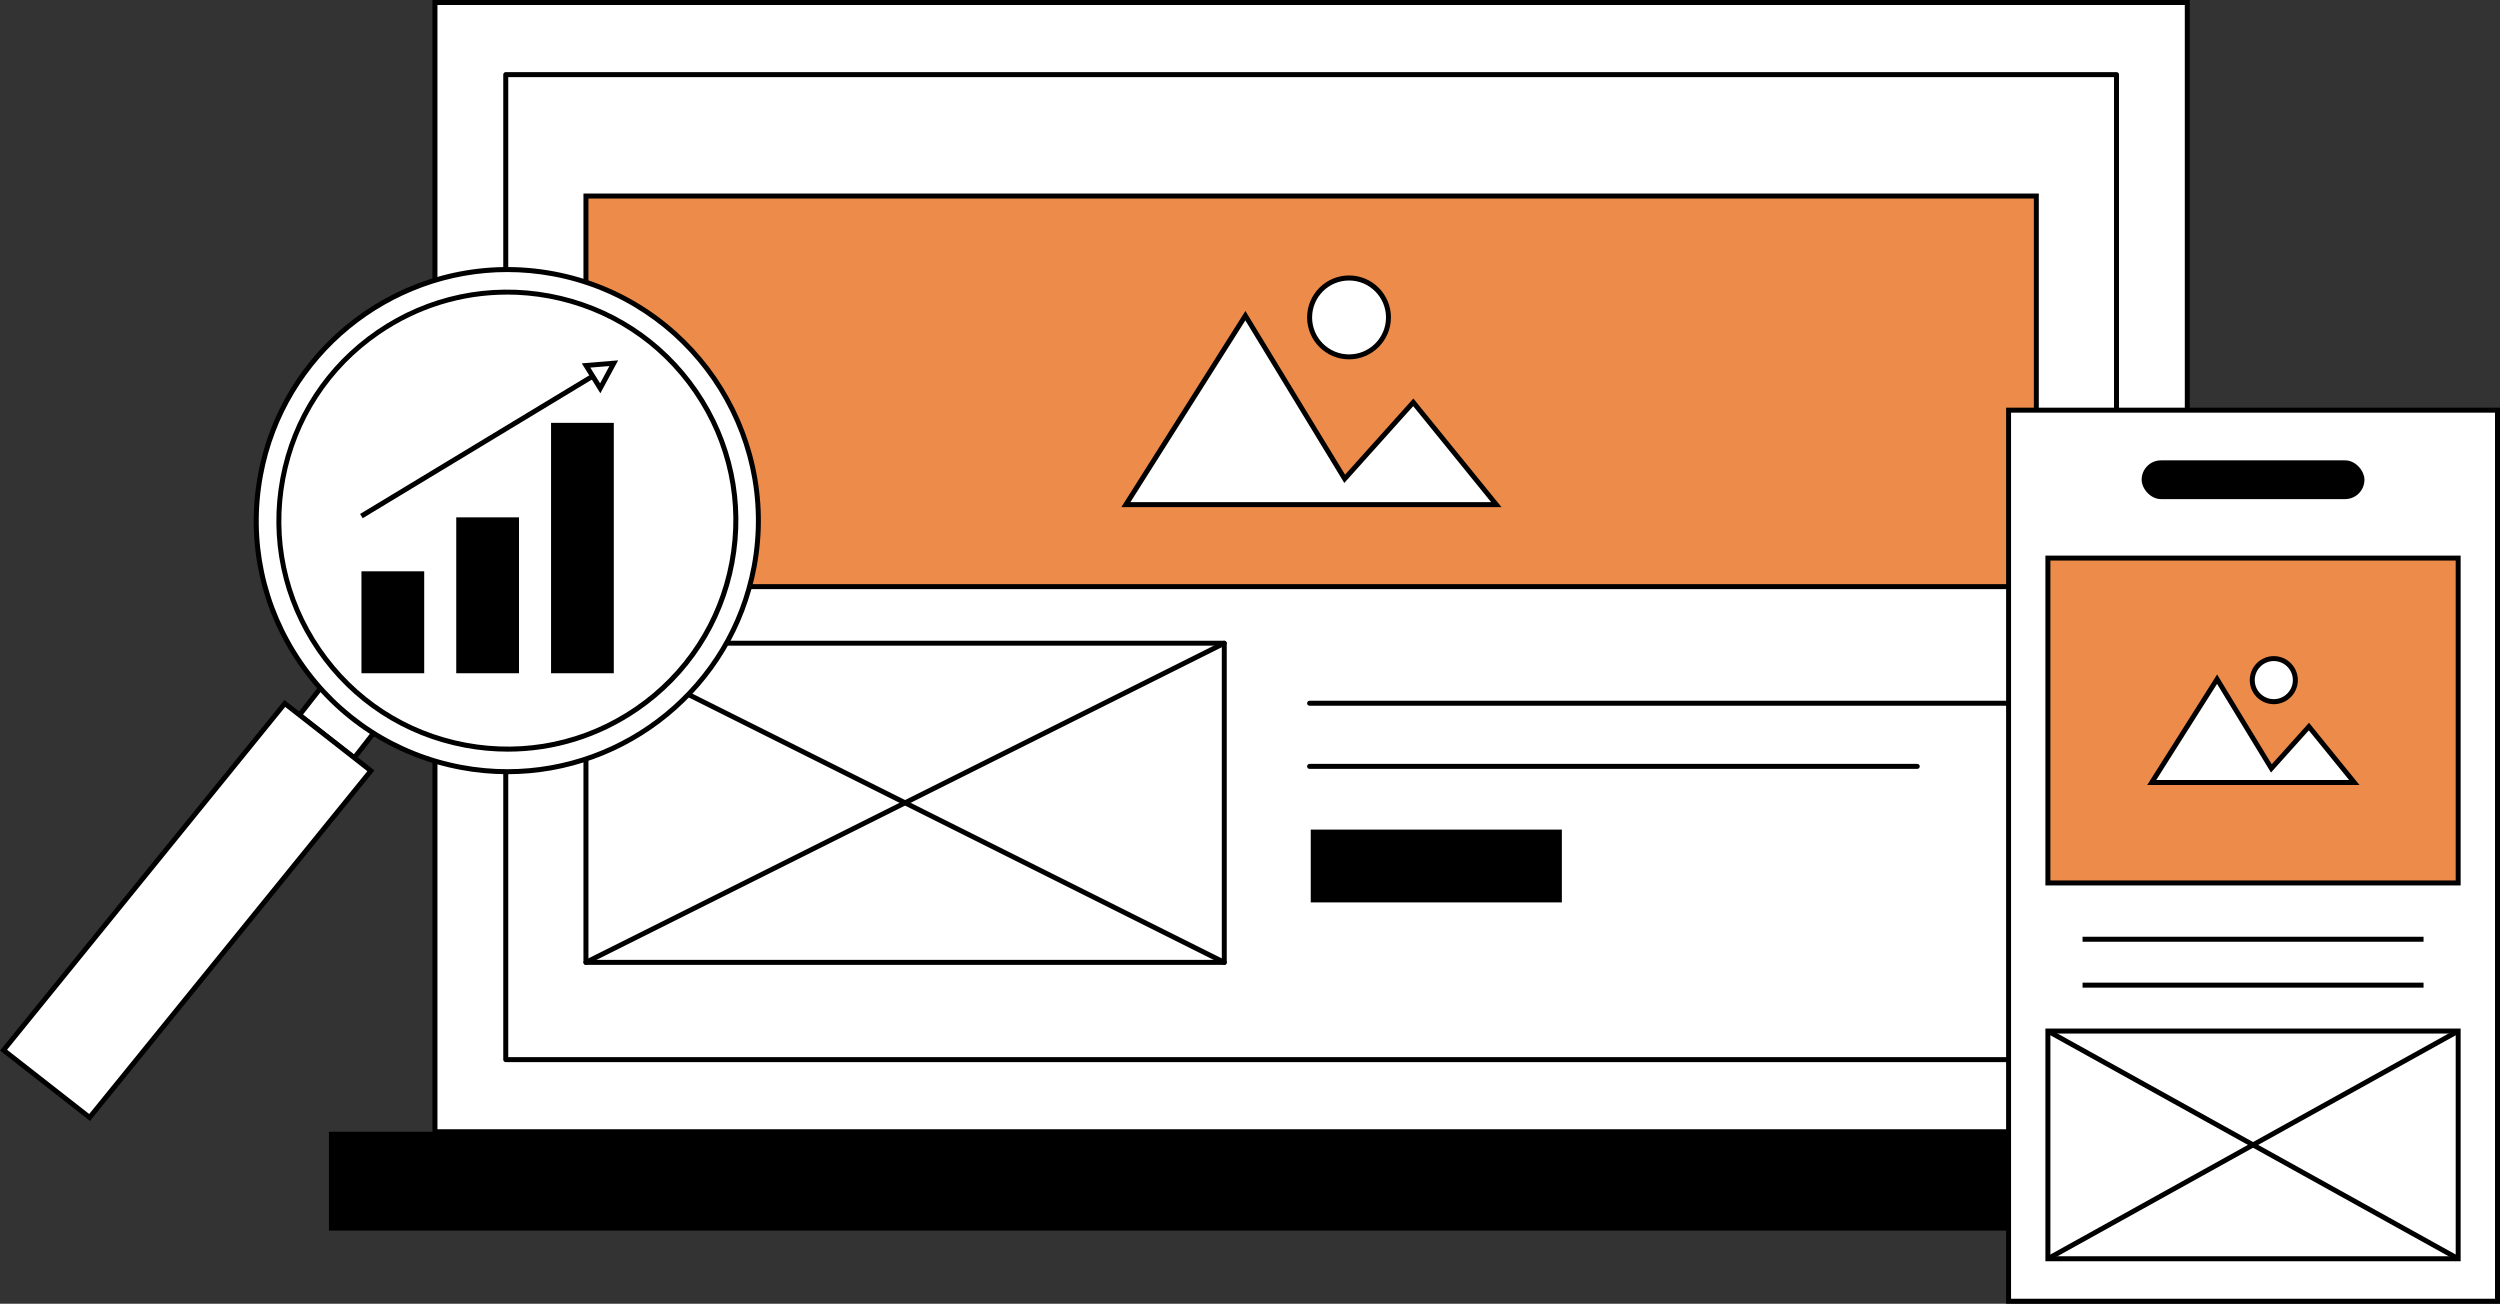 <?xml version="1.0" encoding="UTF-8"?>
<svg id="Layer_2" data-name="Layer 2" xmlns="http://www.w3.org/2000/svg" xmlns:xlink="http://www.w3.org/1999/xlink" viewBox="0 0 500 260.75">
  <rect x="0" y="0" width="500" height="260.75" fill="#333333" stroke="none"/>
  <defs>
    <style>
      .cls-1 {
        mask: url(#mask);
      }

      .cls-2 {
        fill: #ed8c4a;
      }

      .cls-3 {
        stroke: #000;
        stroke-miterlimit: 10;
      }

      .cls-3, .cls-4 {
        fill: #fff;
      }
    </style>
    <mask id="mask" x="401.21" y="81.53" width="98.79" height="179.22" maskUnits="userSpaceOnUse">
      <rect class="cls-3" x="401.71" y="82.03" width="97.79" height="178.22"/>
    </mask>
  </defs>
  <g id="Layer_1-2" data-name="Layer 1">
    <g>
      <g>
        <g>
          <rect class="cls-4" x="86.99" y=".5" width="350.47" height="225.85"/>
          <path d="M437.95,226.85H86.49V0h351.46v226.85ZM87.49,225.85h349.47V1H87.49v224.85Z"/>
        </g>
        <rect x="65.79" y="226.35" width="392.42" height="19.77"/>
        <g>
          <polygon class="cls-4" points="423.3 211.93 423.3 64.3 423.3 14.92 101.15 14.92 101.15 64.3 101.15 211.93 423.3 211.93"/>
          <path d="M423.3,212.42H101.15c-.28,0-.5-.22-.5-.5V14.92c0-.28.22-.5.5-.5h322.15c.28,0,.5.22.5.5v197.01c0,.28-.22.5-.5.5ZM101.65,211.43h321.15V15.42H101.65v196.01Z"/>
        </g>
        <g>
          <rect class="cls-2" x="117.19" y="39.2" width="290.07" height="78.12"/>
          <path d="M407.76,117.82H116.69V38.7h291.07v79.12ZM117.69,116.82h289.08V39.7H117.69v77.12Z"/>
        </g>
        <g>
          <g>
            <rect class="cls-4" x="117.19" y="128.65" width="127.67" height="63.83"/>
            <path d="M244.85,192.98h-127.66c-.28,0-.5-.22-.5-.5v-63.83c0-.28.22-.5.5-.5h127.66c.28,0,.5.22.5.5v63.83c0,.28-.22.5-.5.5ZM117.69,191.98h126.67v-62.84h-126.67v62.84Z"/>
          </g>
          <g>
            <line class="cls-4" x1="117.19" y1="128.65" x2="244.85" y2="192.48"/>
            <path d="M244.85,192.98c-.08,0-.15-.02-.22-.05l-127.66-63.83c-.25-.12-.35-.42-.22-.67.12-.25.42-.34.67-.22l127.66,63.83c.25.12.35.42.22.67-.09.17-.26.28-.45.28Z"/>
          </g>
          <g>
            <line class="cls-4" x1="244.85" y1="128.65" x2="117.19" y2="192.48"/>
            <path d="M117.19,192.98c-.18,0-.36-.1-.45-.28-.12-.25-.02-.55.22-.67l127.66-63.83c.25-.12.55-.02.67.22.12.25.02.55-.22.67l-127.66,63.83c-.07.04-.15.05-.22.05Z"/>
          </g>
        </g>
        <g>
          <path d="M407.26,141.15h-145.34c-.28,0-.5-.22-.5-.5s.22-.5.5-.5h145.34c.28,0,.5.22.5.5s-.22.5-.5.5Z"/>
          <path d="M383.45,153.78h-121.53c-.28,0-.5-.22-.5-.5s.22-.5.5-.5h121.53c.28,0,.5.22.5.5s-.22.5-.5.5Z"/>
          <rect x="262.15" y="165.92" width="50.22" height="14.56"/>
        </g>
        <g>
          <g>
            <polygon class="cls-4" points="299.27 100.92 282.66 80.46 268.93 95.76 249.07 63.14 225.18 100.92 299.27 100.92"/>
            <path d="M300.31,101.42h-76.04l24.81-39.23,19.93,32.74,13.66-15.23,17.64,21.73ZM226.08,100.42h72.14l-15.58-19.19-13.78,15.36-19.79-32.51-22.98,36.34Z"/>
          </g>
          <g>
            <circle class="cls-4" cx="269.81" cy="63.49" r="7.89"/>
            <path d="M269.81,71.87c-4.62,0-8.39-3.76-8.39-8.39s3.76-8.39,8.39-8.39,8.38,3.76,8.38,8.39-3.76,8.39-8.38,8.39ZM269.81,56.1c-4.07,0-7.39,3.31-7.39,7.39s3.31,7.39,7.39,7.39,7.39-3.31,7.39-7.39-3.31-7.39-7.39-7.39Z"/>
          </g>
        </g>
      </g>
      <g>
        <g>
          <rect class="cls-4" x="401.71" y="82.03" width="97.79" height="178.22"/>
          <path d="M500,260.75h-98.78V81.53h98.78v179.22ZM402.21,259.75h96.79V82.53h-96.79v177.22Z"/>
        </g>
        <rect x="428.33" y="92.07" width="44.56" height="7.75" rx="3.87" ry="3.87"/>
        <rect x="416.51" y="187.35" width="68.2" height="1"/>
        <rect x="416.51" y="196.53" width="68.2" height="1"/>
        <g>
          <g>
            <rect class="cls-2" x="409.58" y="111.62" width="82.05" height="64.97"/>
            <path d="M492.13,177.09h-83.05v-65.97h83.05v65.97ZM410.08,176.09h81.06v-63.98h-81.06v63.98Z"/>
          </g>
          <g>
            <g>
              <polygon class="cls-4" points="470.87 156.5 461.78 145.31 454.28 153.67 443.42 135.83 430.35 156.5 470.87 156.5"/>
              <path d="M471.91,157h-42.47l13.98-22.11,10.93,17.96,7.45-8.3,10.11,12.46ZM431.25,156h38.57l-8.06-9.92-7.56,8.43-10.79-17.73-12.16,19.22Z"/>
            </g>
            <g>
              <circle class="cls-4" cx="454.76" cy="136.02" r="4.31"/>
              <path d="M454.76,140.84c-2.65,0-4.81-2.16-4.81-4.81s2.16-4.81,4.81-4.81,4.81,2.16,4.81,4.81-2.16,4.81-4.81,4.81ZM454.76,132.21c-2.1,0-3.81,1.71-3.81,3.81s1.71,3.81,3.81,3.81,3.81-1.71,3.81-3.81-1.71-3.81-3.81-3.81Z"/>
            </g>
          </g>
        </g>
        <g class="cls-1">
          <g>
            <g>
              <rect class="cls-4" x="409.58" y="206.21" width="82.05" height="45.54"/>
              <path d="M492.13,252.25h-83.05v-46.54h83.05v46.54ZM410.08,251.25h81.06v-44.54h-81.06v44.54Z"/>
            </g>
            <polygon points="491.39 252.18 409.34 206.65 409.82 205.77 491.88 251.31 491.39 252.18"/>
            <polygon points="409.82 252.18 409.34 251.31 491.39 205.77 491.88 206.65 409.82 252.18"/>
          </g>
        </g>
      </g>
      <g>
        <g>
          <g>
            <rect class="cls-4" x="63.92" y="137.41" width="7.47" height="13.9" transform="translate(223.06 179.99) rotate(128.02)"/>
            <path d="M70.92,152.29l-11.74-9.18,5.21-6.67,11.74,9.18-5.21,6.67ZM60.58,142.94l10.17,7.95,3.99-5.1-10.17-7.95-3.99,5.1Z"/>
          </g>
          <g>
            <polygon class="cls-4" points=".71 210.03 56.97 140.7 74.18 154.16 17.93 223.5 .71 210.03"/>
            <path d="M18,224.19L0,210.11l.32-.39,56.57-69.72,18,14.08-.32.39-56.57,69.72ZM1.41,209.95l16.43,12.85,55.63-68.56-16.43-12.85L1.41,209.95Z"/>
          </g>
          <g>
            <circle class="cls-4" cx="101.47" cy="104.13" r="50.21"/>
            <path d="M101.49,154.84c-3.08,0-6.2-.28-9.34-.87-13.31-2.49-24.86-10.01-32.52-21.19-7.66-11.17-10.5-24.66-8.01-37.97,5.14-27.48,31.67-45.67,59.16-40.53,27.48,5.14,45.66,31.68,40.53,59.16-4.55,24.35-25.9,41.4-49.82,41.4ZM101.45,54.41c-23.45,0-44.38,16.71-48.84,40.58-2.44,13.05.35,26.27,7.85,37.23,7.5,10.95,18.83,18.33,31.88,20.77h0c3.07.57,6.14.85,9.15.85,23.45,0,44.38-16.71,48.84-40.58,5.04-26.94-12.79-52.96-39.73-58-3.07-.57-6.14-.85-9.15-.85Z"/>
          </g>
          <g>
            <circle class="cls-4" cx="101.47" cy="104.13" r="45.69"/>
            <path d="M101.57,150.33c-2.85,0-5.72-.26-8.58-.8-12.13-2.27-22.65-9.12-29.62-19.3-6.97-10.18-9.56-22.46-7.3-34.59,2.27-12.13,9.12-22.65,19.3-29.62,10.18-6.97,22.47-9.56,34.59-7.3,12.13,2.27,22.65,9.12,29.62,19.3,6.97,10.18,9.56,22.46,7.3,34.59s-9.12,22.65-19.3,29.62c-7.78,5.33-16.78,8.1-26.01,8.1ZM101.38,58.92c-9.03,0-17.84,2.71-25.45,7.92-9.96,6.82-16.66,17.11-18.88,28.98-2.22,11.87.32,23.89,7.14,33.84,6.82,9.96,17.11,16.66,28.98,18.88h0c11.87,2.22,23.89-.32,33.84-7.14s16.66-17.11,18.88-28.98c2.22-11.87-.32-23.89-7.14-33.85-6.82-9.96-17.11-16.66-28.98-18.88-2.8-.52-5.61-.78-8.4-.78Z"/>
          </g>
        </g>
        <g>
          <rect x="72.29" y="114.26" width="12.55" height="20.39"/>
          <rect x="91.25" y="103.47" width="12.55" height="31.18"/>
          <rect x="110.21" y="84.57" width="12.55" height="50.08"/>
          <rect x="68.02" y="87.44" width="59.01" height="1" transform="translate(-31.44 63.18) rotate(-31.17)"/>
          <g>
            <polygon class="cls-4" points="117.21 73.1 122.75 72.64 120.04 77.66 117.21 73.1"/>
            <path d="M120.07,78.66l-3.71-5.99,7.27-.6-3.56,6.59ZM118.07,73.53l1.95,3.14,1.86-3.46-3.81.31Z"/>
          </g>
        </g>
      </g>
    </g>
  </g>
</svg>